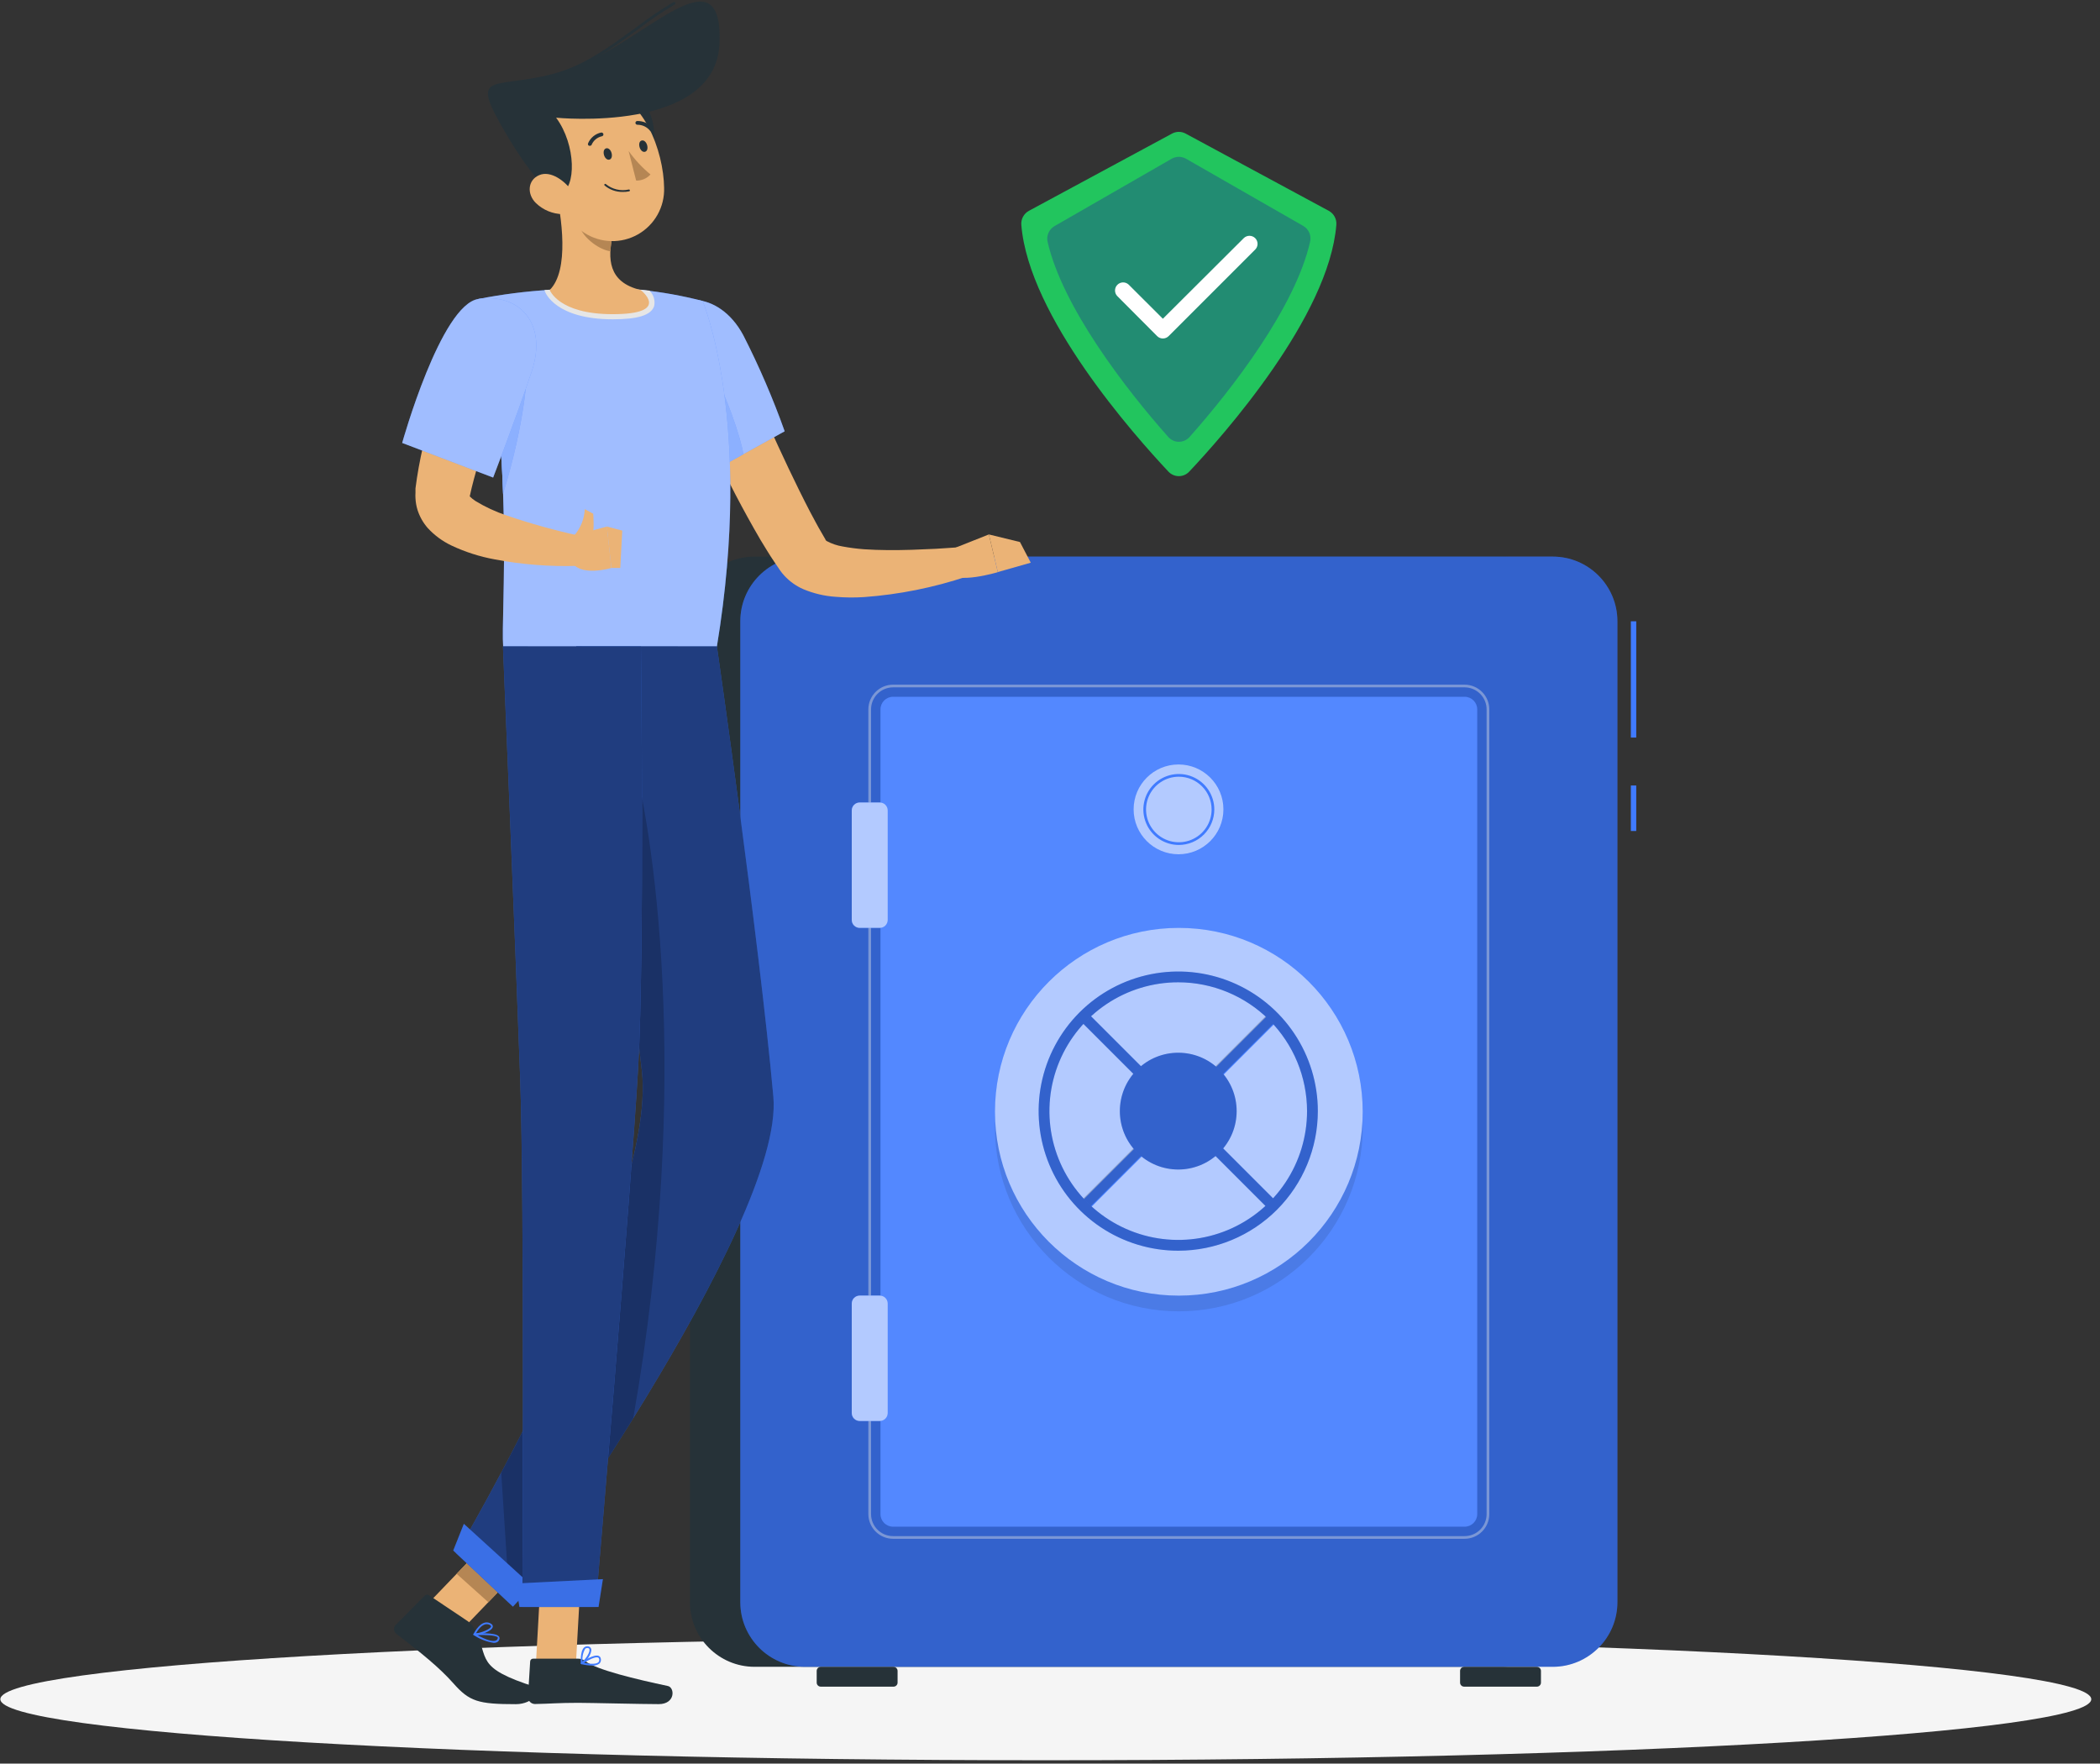<svg width="231" height="194" viewBox="0 0 231 194" fill="none" xmlns="http://www.w3.org/2000/svg">
<rect x="0" y="0" width="231" height="194" fill="#333333" stroke="none"/>
<path d="M115.039 193.628C178.552 193.628 230.039 190.622 230.039 186.914C230.039 183.206 178.552 180.2 115.039 180.2C51.526 180.2 0.039 183.206 0.039 186.914C0.039 190.622 51.526 193.628 115.039 193.628Z" fill="#F5F5F5"/>
<path d="M112.346 24.737C113.153 34.82 124.802 47.916 128.527 51.878C128.673 52.035 128.85 52.16 129.047 52.246C129.244 52.331 129.457 52.376 129.671 52.376C129.886 52.376 130.098 52.331 130.295 52.246C130.492 52.16 130.67 52.035 130.816 51.878C134.553 47.916 146.19 34.814 146.996 24.737C147.024 24.428 146.961 24.117 146.814 23.843C146.668 23.569 146.444 23.344 146.172 23.195L130.419 14.695C130.19 14.57 129.933 14.504 129.671 14.504C129.41 14.504 129.153 14.57 128.924 14.695L113.171 23.195C112.899 23.345 112.677 23.57 112.53 23.844C112.384 24.118 112.32 24.428 112.346 24.737Z" fill="#22C55E"/>
<path opacity="0.3" d="M128.503 48.059C123.758 42.721 116.878 33.747 115.235 26.605C115.16 26.273 115.193 25.926 115.33 25.615C115.467 25.303 115.699 25.044 115.994 24.873L128.888 17.459C129.128 17.323 129.398 17.251 129.674 17.251C129.95 17.251 130.221 17.323 130.46 17.459L143.354 24.85C143.657 25.023 143.894 25.291 144.029 25.613C144.164 25.935 144.19 26.292 144.102 26.629C142.465 33.782 135.608 42.72 130.84 48.082C130.692 48.246 130.51 48.377 130.308 48.466C130.106 48.554 129.887 48.599 129.666 48.597C129.445 48.595 129.227 48.545 129.026 48.453C128.826 48.36 128.647 48.225 128.503 48.059Z" fill="#407BFF"/>
<path opacity="0.2" d="M128.503 48.059C123.758 42.721 116.878 33.747 115.235 26.605C115.16 26.273 115.193 25.926 115.33 25.615C115.467 25.303 115.699 25.044 115.994 24.873L128.888 17.459C129.128 17.323 129.398 17.251 129.674 17.251C129.95 17.251 130.221 17.323 130.46 17.459L143.354 24.85C143.657 25.023 143.894 25.291 144.029 25.613C144.164 25.935 144.19 26.292 144.102 26.629C142.465 33.782 135.608 42.72 130.84 48.082C130.692 48.246 130.51 48.377 130.308 48.466C130.106 48.554 129.887 48.599 129.666 48.597C129.445 48.595 129.227 48.545 129.026 48.453C128.826 48.36 128.647 48.225 128.503 48.059Z" fill="black"/>
<path d="M127.916 37.234C127.799 37.234 127.683 37.211 127.575 37.167C127.467 37.122 127.369 37.056 127.287 36.973L122.892 32.56C122.735 32.392 122.649 32.169 122.653 31.938C122.657 31.708 122.751 31.488 122.914 31.325C123.077 31.162 123.297 31.068 123.527 31.064C123.758 31.06 123.981 31.146 124.149 31.303L127.916 35.063L136.812 26.196C136.98 26.031 137.206 25.938 137.441 25.938C137.676 25.938 137.902 26.031 138.07 26.196C138.153 26.278 138.219 26.376 138.264 26.484C138.309 26.592 138.332 26.708 138.332 26.825C138.332 26.942 138.309 27.058 138.264 27.166C138.219 27.273 138.153 27.371 138.07 27.453L128.58 36.944C128.495 37.035 128.392 37.108 128.278 37.158C128.164 37.208 128.04 37.234 127.916 37.234Z" fill="white"/>
<path d="M165.258 61.226H83.01C79.08 61.226 75.893 64.412 75.893 68.343V176.232C75.893 180.163 79.08 183.349 83.01 183.349H165.258C169.189 183.349 172.376 180.163 172.376 176.232V68.343C172.376 64.412 169.189 61.226 165.258 61.226Z" fill="#263238"/>
<path d="M170.798 61.226H88.55C84.619 61.226 81.433 64.412 81.433 68.343V176.232C81.433 180.163 84.619 183.349 88.55 183.349H170.798C174.729 183.349 177.916 180.163 177.916 176.232V68.343C177.916 64.412 174.729 61.226 170.798 61.226Z" fill="#407BFF"/>
<path d="M98.289 183.355H90.282C90.037 183.355 89.837 183.554 89.837 183.8V185.087C89.837 185.333 90.037 185.532 90.282 185.532H98.289C98.535 185.532 98.734 185.333 98.734 185.087V183.8C98.734 183.554 98.535 183.355 98.289 183.355Z" fill="#263238"/>
<path d="M169.06 183.355H161.053C160.808 183.355 160.608 183.554 160.608 183.8V185.087C160.608 185.333 160.808 185.532 161.053 185.532H169.06C169.306 185.532 169.505 185.333 169.505 185.087V183.8C169.505 183.554 169.306 183.355 169.06 183.355Z" fill="#263238"/>
<path opacity="0.2" d="M170.798 61.226H88.55C84.619 61.226 81.433 64.412 81.433 68.343V176.232C81.433 180.163 84.619 183.349 88.55 183.349H170.798C174.729 183.349 177.916 180.163 177.916 176.232V68.343C177.916 64.412 174.729 61.226 170.798 61.226Z" fill="black"/>
<g style="mix-blend-mode:color-dodge" opacity="0.4">
<path d="M161.106 169.268H98.236C97.516 169.267 96.826 168.98 96.317 168.471C95.808 167.962 95.521 167.272 95.519 166.552V78.035C95.519 77.314 95.805 76.622 96.315 76.112C96.824 75.602 97.515 75.314 98.236 75.312H161.106C161.827 75.314 162.518 75.602 163.028 76.112C163.537 76.622 163.823 77.314 163.823 78.035V166.552C163.821 167.272 163.535 167.962 163.026 168.471C162.516 168.98 161.826 169.267 161.106 169.268ZM98.236 75.609C97.593 75.611 96.978 75.867 96.524 76.322C96.071 76.776 95.816 77.392 95.816 78.035V166.552C95.816 166.87 95.878 167.184 96 167.478C96.122 167.772 96.3 168.038 96.525 168.263C96.749 168.488 97.016 168.666 97.31 168.788C97.603 168.909 97.918 168.972 98.236 168.972H161.106C161.748 168.972 162.364 168.717 162.818 168.263C163.271 167.809 163.526 167.194 163.526 166.552V78.035C163.526 77.392 163.272 76.776 162.818 76.322C162.364 75.867 161.749 75.611 161.106 75.609H98.236Z" fill="#E6E6E6"/>
</g>
<path d="M162.494 166.552V78.029C162.494 77.266 161.876 76.647 161.112 76.647H98.236C97.472 76.647 96.854 77.266 96.854 78.029V166.552C96.854 167.315 97.472 167.934 98.236 167.934H161.112C161.876 167.934 162.494 167.315 162.494 166.552Z" fill="#407BFF"/>
<path opacity="0.1" d="M162.494 166.552V78.029C162.494 77.266 161.876 76.647 161.112 76.647H98.236C97.472 76.647 96.854 77.266 96.854 78.029V166.552C96.854 167.315 97.472 167.934 98.236 167.934H161.112C161.876 167.934 162.494 167.315 162.494 166.552Z" fill="white"/>
<path d="M179.986 86.404H179.393V91.41H179.986V86.404Z" fill="#407BFF"/>
<path d="M179.986 68.343H179.393V81.131H179.986V68.343Z" fill="#407BFF"/>
<path opacity="0.1" d="M129.671 144.245C140.841 144.245 149.897 135.19 149.897 124.019C149.897 112.849 140.841 103.794 129.671 103.794C118.501 103.794 109.446 112.849 109.446 124.019C109.446 135.19 118.501 144.245 129.671 144.245Z" fill="black"/>
<path d="M129.671 93.984C132.4 93.984 134.612 91.772 134.612 89.043C134.612 86.314 132.4 84.102 129.671 84.102C126.942 84.102 124.73 86.314 124.73 89.043C124.73 91.772 126.942 93.984 129.671 93.984Z" fill="#407BFF"/>
<path opacity="0.6" d="M129.642 93.972C132.37 93.972 134.582 91.76 134.582 89.031C134.582 86.303 132.37 84.091 129.642 84.091C126.913 84.091 124.701 86.303 124.701 89.031C124.701 91.76 126.913 93.972 129.642 93.972Z" fill="white"/>
<path d="M129.671 92.946C128.899 92.946 128.145 92.717 127.503 92.288C126.861 91.859 126.361 91.25 126.066 90.537C125.77 89.823 125.693 89.039 125.844 88.282C125.994 87.525 126.366 86.829 126.912 86.284C127.457 85.738 128.153 85.366 128.91 85.215C129.667 85.065 130.452 85.142 131.165 85.438C131.878 85.733 132.487 86.233 132.916 86.875C133.345 87.517 133.574 88.271 133.574 89.043C133.572 90.078 133.161 91.07 132.429 91.801C131.698 92.533 130.706 92.944 129.671 92.946ZM129.671 85.437C128.958 85.437 128.261 85.648 127.668 86.045C127.075 86.441 126.613 87.004 126.34 87.663C126.067 88.322 125.995 89.047 126.134 89.747C126.274 90.446 126.617 91.089 127.121 91.593C127.626 92.097 128.268 92.441 128.968 92.58C129.667 92.719 130.392 92.648 131.051 92.375C131.71 92.102 132.273 91.64 132.67 91.047C133.066 90.454 133.277 89.756 133.277 89.043C133.276 88.087 132.895 87.171 132.219 86.495C131.544 85.819 130.627 85.439 129.671 85.437Z" fill="#407BFF"/>
<path d="M96.771 88.272H94.57C94.086 88.272 93.693 88.665 93.693 89.15V101.19C93.693 101.675 94.086 102.068 94.57 102.068H96.771C97.256 102.068 97.649 101.675 97.649 101.19V89.15C97.649 88.665 97.256 88.272 96.771 88.272Z" fill="#407BFF"/>
<path opacity="0.6" d="M96.771 88.272H94.57C94.086 88.272 93.693 88.665 93.693 89.15V101.19C93.693 101.675 94.086 102.068 94.57 102.068H96.771C97.256 102.068 97.649 101.675 97.649 101.19V89.15C97.649 88.665 97.256 88.272 96.771 88.272Z" fill="white"/>
<path d="M96.771 142.513H94.57C94.086 142.513 93.693 142.906 93.693 143.391V155.431C93.693 155.916 94.086 156.309 94.57 156.309H96.771C97.256 156.309 97.649 155.916 97.649 155.431V143.391C97.649 142.906 97.256 142.513 96.771 142.513Z" fill="#407BFF"/>
<path opacity="0.6" d="M96.771 142.513H94.57C94.086 142.513 93.693 142.906 93.693 143.391V155.431C93.693 155.916 94.086 156.309 94.57 156.309H96.771C97.256 156.309 97.649 155.916 97.649 155.431V143.391C97.649 142.906 97.256 142.513 96.771 142.513Z" fill="white"/>
<path d="M129.671 142.519C140.841 142.519 149.897 133.464 149.897 122.293C149.897 111.123 140.841 102.068 129.671 102.068C118.501 102.068 109.446 111.123 109.446 122.293C109.446 133.464 118.501 142.519 129.671 142.519Z" fill="#407BFF"/>
<path opacity="0.6" d="M129.671 142.519C140.841 142.519 149.897 133.464 149.897 122.293C149.897 111.123 140.841 102.068 129.671 102.068C118.501 102.068 109.446 111.123 109.446 122.293C109.446 133.464 118.501 142.519 129.671 142.519Z" fill="white"/>
<path d="M119.665 111.441L118.826 112.28L139.687 133.141L140.526 132.302L119.665 111.441Z" fill="#407BFF"/>
<path d="M139.687 111.441L118.826 132.302L119.665 133.141L140.526 112.28L139.687 111.441Z" fill="#407BFF"/>
<path opacity="0.2" d="M139.618 111.373L118.758 132.234L119.596 133.073L140.457 112.212L139.618 111.373Z" fill="black"/>
<path opacity="0.2" d="M119.601 111.378L118.762 112.216L139.623 133.077L140.461 132.238L119.601 111.378Z" fill="black"/>
<path d="M129.612 137.578C126.574 137.579 123.605 136.68 121.079 134.993C118.553 133.306 116.584 130.909 115.421 128.103C114.257 125.297 113.953 122.209 114.544 119.23C115.136 116.251 116.598 113.514 118.746 111.366C120.893 109.218 123.629 107.755 126.608 107.162C129.587 106.569 132.675 106.873 135.481 108.035C138.287 109.197 140.686 111.165 142.373 113.69C144.061 116.216 144.962 119.185 144.962 122.222C144.959 126.293 143.341 130.196 140.463 133.075C137.585 135.954 133.682 137.573 129.612 137.578ZM129.612 108.053C126.809 108.051 124.069 108.881 121.738 110.438C119.407 111.994 117.59 114.207 116.517 116.796C115.443 119.385 115.162 122.234 115.708 124.983C116.254 127.732 117.603 130.257 119.584 132.24C121.566 134.222 124.091 135.572 126.839 136.119C129.588 136.666 132.437 136.386 135.027 135.314C137.616 134.242 139.83 132.425 141.387 130.095C142.944 127.765 143.776 125.025 143.776 122.222C143.772 118.466 142.279 114.865 139.624 112.208C136.969 109.552 133.368 108.057 129.612 108.053Z" fill="#407BFF"/>
<path d="M134.149 126.765C136.658 124.257 136.658 120.19 134.149 117.681C131.641 115.173 127.574 115.173 125.065 117.681C122.557 120.19 122.557 124.257 125.065 126.765C127.574 129.274 131.641 129.274 134.149 126.765Z" fill="#407BFF"/>
<path opacity="0.2" d="M129.612 137.578C126.574 137.579 123.605 136.68 121.079 134.993C118.553 133.306 116.584 130.909 115.421 128.103C114.257 125.297 113.953 122.209 114.544 119.23C115.136 116.251 116.598 113.514 118.746 111.366C120.893 109.218 123.629 107.755 126.608 107.162C129.587 106.569 132.675 106.873 135.481 108.035C138.287 109.197 140.686 111.165 142.373 113.69C144.061 116.216 144.962 119.185 144.962 122.222C144.959 126.293 143.341 130.196 140.463 133.075C137.585 135.954 133.682 137.573 129.612 137.578ZM129.612 108.053C126.809 108.051 124.069 108.881 121.738 110.438C119.407 111.994 117.59 114.207 116.517 116.796C115.443 119.385 115.162 122.234 115.708 124.983C116.254 127.732 117.603 130.257 119.584 132.24C121.566 134.222 124.091 135.572 126.839 136.119C129.588 136.666 132.437 136.386 135.027 135.314C137.616 134.242 139.83 132.425 141.387 130.095C142.944 127.765 143.776 125.025 143.776 122.222C143.772 118.466 142.279 114.865 139.624 112.208C136.969 109.552 133.368 108.057 129.612 108.053Z" fill="black"/>
<path opacity="0.2" d="M134.149 126.765C136.658 124.257 136.658 120.19 134.149 117.681C131.641 115.173 127.574 115.173 125.065 117.681C122.557 120.19 122.557 124.257 125.065 126.765C127.574 129.274 131.641 129.274 134.149 126.765Z" fill="black"/>
<path d="M80.045 36.57C81.474 39.885 82.951 43.242 84.446 46.546C85.941 49.85 87.471 53.148 89.108 56.297C89.529 57.068 89.932 57.869 90.371 58.598L90.692 59.156L90.858 59.435C90.841 59.412 90.821 59.392 90.798 59.375C90.727 59.334 90.798 59.417 90.941 59.518C91.485 59.811 92.074 60.011 92.684 60.111C93.469 60.257 94.261 60.36 95.057 60.419C96.735 60.532 98.509 60.532 100.288 60.478L102.981 60.366L105.662 60.188L106.356 63.414C102.693 64.638 98.891 65.399 95.039 65.68C94 65.747 92.957 65.737 91.919 65.65C90.695 65.568 89.492 65.283 88.361 64.808C87.577 64.466 86.872 63.965 86.29 63.337C86.116 63.151 85.956 62.953 85.81 62.744L85.603 62.436L85.199 61.843C84.636 61.024 84.161 60.206 83.651 59.381C81.729 56.089 80.009 52.756 78.396 49.393C76.783 46.03 75.282 42.637 73.871 39.156L80.045 36.57Z" fill="#EBB376"/>
<path d="M72.168 36.119C70.822 40.057 78.734 51.641 78.734 51.641L86.314 47.442C85.027 43.828 83.508 40.301 81.765 36.884C79.09 31.872 73.645 31.795 72.168 36.119Z" fill="#407BFF"/>
<path opacity="0.5" d="M72.168 36.119C70.822 40.057 78.734 51.641 78.734 51.641L86.314 47.442C85.027 43.828 83.508 40.301 81.765 36.884C79.09 31.872 73.645 31.795 72.168 36.119Z" fill="white"/>
<path d="M72.056 36.611C73.752 35.799 75.709 36.481 77.761 39.731C79.814 42.981 81.569 48.408 81.765 49.956L78.734 51.635C78.734 51.635 71.427 40.935 72.056 36.611Z" fill="#407BFF"/>
<path opacity="0.4" d="M72.056 36.611C73.752 35.799 75.709 36.481 77.761 39.731C79.814 42.981 81.569 48.408 81.765 49.956L78.734 51.635C78.734 51.635 71.427 40.935 72.056 36.611Z" fill="white"/>
<path d="M77.287 33.106C77.287 33.106 82.934 46.386 78.859 71.113H55.348C55.057 67.501 56.718 49.891 52.643 32.881C55.228 32.377 57.843 32.044 60.472 31.884C63.801 31.694 67.138 31.694 70.466 31.884C72.768 32.117 75.048 32.525 77.287 33.106Z" fill="#407BFF"/>
<path opacity="0.5" d="M77.287 33.106C77.287 33.106 82.934 46.386 78.859 71.113H55.348C55.057 67.501 56.718 49.891 52.643 32.881C55.228 32.377 57.843 32.044 60.472 31.884C63.801 31.694 67.138 31.694 70.466 31.884C72.768 32.117 75.048 32.525 77.287 33.106Z" fill="white"/>
<path d="M57.898 37.08C58.384 39.879 57.738 46.57 55.336 54.316C55.148 47.679 54.376 41.072 53.029 34.571V34.535C54.571 34.381 57.429 34.452 57.898 37.08Z" fill="#407BFF"/>
<path opacity="0.4" d="M57.898 37.08C58.384 39.879 57.738 46.57 55.336 54.316C55.148 47.679 54.376 41.072 53.029 34.571V34.535C54.571 34.381 57.429 34.452 57.898 37.08Z" fill="white"/>
<path d="M47.014 176.469L50.502 179.589L57.139 172.679L53.651 169.559L47.014 176.469Z" fill="#EBB376"/>
<path d="M51.463 178.337L47.228 175.502C47.159 175.447 47.073 175.417 46.985 175.417C46.896 175.417 46.811 175.447 46.741 175.502L43.503 178.77C43.44 178.842 43.393 178.927 43.366 179.019C43.34 179.111 43.333 179.207 43.348 179.302C43.363 179.396 43.398 179.486 43.452 179.566C43.505 179.645 43.575 179.712 43.657 179.761C46.362 181.843 48.313 183.414 49.855 185.146C51.635 187.169 52.596 187.459 56.747 187.459C58.669 187.459 59.754 185.84 58.971 185.591C52.056 183.403 53.906 182.448 52.222 179.239C52.051 178.878 51.789 178.567 51.463 178.337Z" fill="#263238"/>
<path d="M57.133 172.679L53.717 176.244L50.229 173.118L53.645 169.559L57.133 172.679Z" fill="#B58654"/>
<path d="M59.529 172.78H63.924L63.627 178.029H59.232L59.529 172.78Z" fill="#5E2B2B"/>
<path d="M78.859 71.113C78.859 71.113 83.491 103.177 85.069 120.627C86.338 134.63 56.059 176.38 56.059 176.38L50.205 170.87C50.205 170.87 72.317 133.438 70.615 117.851C68.972 102.756 63.379 71.095 63.379 71.095L78.859 71.113Z" fill="#407BFF"/>
<path opacity="0.5" d="M78.859 71.113C78.859 71.113 83.491 103.177 85.069 120.627C86.338 134.63 56.059 176.38 56.059 176.38L50.205 170.87C50.205 170.87 72.317 133.438 70.615 117.851C68.972 102.756 63.379 71.095 63.379 71.095L78.859 71.113Z" fill="black"/>
<path d="M58.954 182.958H63.355L63.924 172.78H59.529L58.954 182.958Z" fill="#EBB376"/>
<path d="M63.586 182.454H58.645C58.563 182.45 58.483 182.48 58.422 182.535C58.361 182.591 58.324 182.668 58.319 182.75L58.076 186.659C58.075 186.761 58.094 186.862 58.133 186.957C58.171 187.051 58.228 187.137 58.299 187.21C58.371 187.283 58.456 187.341 58.55 187.38C58.644 187.42 58.745 187.441 58.847 187.442C60.567 187.412 61.392 187.311 63.592 187.311C64.927 187.311 70.609 187.454 72.459 187.454C74.31 187.454 74.239 185.627 73.467 185.461C69.962 184.719 65.615 183.681 64.369 182.72C64.146 182.544 63.87 182.45 63.586 182.454Z" fill="#263238"/>
<path d="M104.737 60.389L108.776 58.788L109.76 62.94C109.76 62.94 105.152 64.316 104.422 62.987L104.737 60.389Z" fill="#EBB376"/>
<path d="M112.198 59.624L113.384 61.896L109.76 62.928L108.776 58.788L112.198 59.624Z" fill="#EBB376"/>
<path d="M71.439 31.967L70.478 31.866C67.149 31.676 63.813 31.676 60.484 31.866L59.891 31.902L59.944 32.062C59.992 32.187 61.095 35.123 67.424 35.123C70.181 35.123 71.623 34.666 71.955 33.675C72.023 33.37 72.011 33.053 71.921 32.754C71.83 32.455 71.664 32.184 71.439 31.967Z" fill="#E6E6E6"/>
<path d="M61.065 20.627C61.807 23.841 62.643 29.737 60.472 31.896C60.472 31.896 61.409 34.559 67.388 34.559C73.96 34.559 70.466 31.896 70.466 31.896C66.848 31.042 66.854 28.379 67.388 25.882L61.065 20.627Z" fill="#EBB376"/>
<path d="M63.657 22.768L67.4 25.864C67.265 26.449 67.182 27.044 67.151 27.643C65.775 27.448 63.841 25.941 63.645 24.506C63.541 23.931 63.544 23.341 63.657 22.768Z" fill="#B58654"/>
<path d="M70.46 11.06C72.459 12.353 72.744 18.569 69.82 19.458C66.895 20.348 66.676 8.616 70.46 11.06Z" fill="#263238"/>
<path d="M59.677 17.258C61.018 21.41 61.587 23.919 64.292 25.621C65.164 26.182 66.174 26.493 67.21 26.522C68.247 26.55 69.272 26.295 70.174 25.783C71.076 25.271 71.821 24.523 72.328 23.618C72.836 22.713 73.086 21.687 73.052 20.651C72.999 16.659 70.816 10.514 66.219 9.743C65.229 9.552 64.205 9.624 63.251 9.953C62.297 10.282 61.447 10.855 60.784 11.616C60.122 12.377 59.671 13.299 59.476 14.289C59.282 15.279 59.351 16.303 59.677 17.258Z" fill="#EBB376"/>
<path d="M54.885 13.349C56.32 15.953 59.926 21.884 61.658 21.291C63.39 20.698 63.396 15.953 61.172 12.946C61.172 12.946 78.793 14.725 79.149 4.713C79.511 -5.53 71.024 4.381 63.556 7.246C55.431 10.389 51.51 7.222 54.885 13.349Z" fill="#263238"/>
<path d="M55.638 9.719C55.605 9.712 55.575 9.694 55.553 9.668C55.531 9.641 55.52 9.608 55.52 9.574C55.52 9.54 55.531 9.507 55.553 9.48C55.575 9.454 55.605 9.435 55.638 9.429C55.905 9.369 56.196 9.316 56.51 9.257C58.873 8.871 61.177 8.185 63.367 7.216C65.591 6.22 67.922 4.512 69.986 3.005C71.297 2.004 72.663 1.077 74.078 0.229C74.113 0.212 74.153 0.208 74.191 0.219C74.228 0.23 74.26 0.255 74.28 0.289C74.29 0.306 74.295 0.325 74.297 0.344C74.3 0.363 74.298 0.383 74.292 0.402C74.287 0.421 74.278 0.438 74.265 0.453C74.253 0.468 74.238 0.481 74.221 0.49C72.816 1.333 71.459 2.253 70.158 3.248C68.088 4.761 65.739 6.475 63.485 7.489C61.277 8.467 58.953 9.159 56.569 9.547C56.255 9.607 55.976 9.66 55.698 9.719H55.638Z" fill="#263238"/>
<path d="M58.942 22.329C59.737 23.102 60.798 23.541 61.907 23.557C63.378 23.557 63.687 22.169 62.898 21.006C62.198 19.962 60.597 18.705 59.304 19.268C58.011 19.832 57.969 21.374 58.942 22.329Z" fill="#EBB376"/>
<path opacity="0.2" d="M70.62 117.869C69.772 110.093 67.874 97.91 66.243 87.934C67.097 86.261 69.493 82.875 69.493 82.875C71.641 90.295 76.308 118.266 69.648 156.042C62.708 167.228 56.065 176.398 56.065 176.398L55.134 161.973C61.569 149.909 71.801 128.646 70.62 117.869Z" fill="black"/>
<path d="M66.433 17.026C66.522 17.37 66.777 17.62 67.026 17.56C67.275 17.501 67.364 17.187 67.275 16.843C67.186 16.499 66.931 16.25 66.682 16.315C66.433 16.38 66.344 16.683 66.433 17.026Z" fill="#263238"/>
<path d="M70.347 16.166C70.436 16.511 70.692 16.76 70.941 16.7C71.19 16.641 71.279 16.333 71.19 15.989C71.101 15.645 70.852 15.395 70.597 15.455C70.342 15.514 70.258 15.822 70.347 16.166Z" fill="#263238"/>
<path d="M69.149 16.611C69.833 17.573 70.641 18.441 71.552 19.191C71.353 19.412 71.109 19.586 70.837 19.701C70.564 19.817 70.27 19.872 69.974 19.862L69.149 16.611Z" fill="#B58654"/>
<path d="M68.479 21.113C67.757 21.12 67.056 20.868 66.504 20.401C66.495 20.392 66.487 20.381 66.481 20.369C66.476 20.356 66.473 20.343 66.473 20.329C66.472 20.316 66.475 20.302 66.48 20.29C66.485 20.277 66.492 20.266 66.501 20.256C66.511 20.246 66.522 20.238 66.534 20.233C66.546 20.228 66.56 20.225 66.573 20.224C66.587 20.224 66.6 20.227 66.613 20.232C66.625 20.236 66.637 20.244 66.647 20.253C66.994 20.535 67.4 20.735 67.836 20.838C68.272 20.941 68.725 20.944 69.161 20.846C69.175 20.843 69.188 20.843 69.202 20.845C69.215 20.847 69.228 20.852 69.24 20.859C69.251 20.866 69.261 20.875 69.269 20.887C69.277 20.898 69.283 20.91 69.286 20.923C69.289 20.936 69.29 20.95 69.287 20.964C69.285 20.977 69.28 20.99 69.273 21.002C69.266 21.013 69.257 21.023 69.246 21.031C69.235 21.039 69.222 21.045 69.209 21.048C68.969 21.097 68.724 21.119 68.479 21.113Z" fill="#263238"/>
<path d="M64.879 16.036C64.852 16.042 64.823 16.042 64.796 16.036C64.77 16.026 64.747 16.01 64.728 15.991C64.709 15.971 64.694 15.948 64.684 15.923C64.674 15.897 64.669 15.87 64.67 15.842C64.671 15.815 64.677 15.788 64.689 15.763C64.816 15.463 65.014 15.197 65.266 14.991C65.518 14.784 65.817 14.642 66.136 14.577C66.191 14.572 66.246 14.587 66.29 14.62C66.334 14.653 66.364 14.701 66.374 14.755C66.378 14.782 66.376 14.81 66.37 14.837C66.363 14.864 66.351 14.889 66.335 14.911C66.318 14.933 66.297 14.951 66.273 14.966C66.249 14.979 66.223 14.989 66.196 14.992C65.945 15.049 65.711 15.165 65.515 15.331C65.319 15.498 65.166 15.709 65.069 15.947C65.048 15.978 65.02 16.002 64.986 16.018C64.953 16.034 64.916 16.04 64.879 16.036Z" fill="#263238"/>
<path d="M71.67 14.464C71.639 14.464 71.609 14.458 71.581 14.444C71.553 14.431 71.529 14.411 71.51 14.387C71.343 14.18 71.132 14.012 70.892 13.897C70.651 13.782 70.389 13.723 70.122 13.723C70.067 13.726 70.014 13.708 69.972 13.673C69.93 13.638 69.903 13.588 69.897 13.533C69.894 13.478 69.911 13.424 69.947 13.382C69.982 13.34 70.032 13.314 70.087 13.308C70.42 13.301 70.751 13.371 71.053 13.511C71.355 13.652 71.621 13.861 71.831 14.12C71.865 14.164 71.882 14.219 71.876 14.274C71.87 14.33 71.843 14.381 71.801 14.417C71.764 14.447 71.718 14.464 71.67 14.464Z" fill="#263238"/>
<path d="M55.692 56.688C54.51 56.291 53.377 55.764 52.311 55.117C52.079 54.969 51.864 54.796 51.67 54.601C51.943 53.325 52.299 52.044 52.685 50.757C53.07 49.47 53.545 48.153 54.037 46.855C54.529 45.556 55.051 44.263 55.597 42.981C55.87 42.341 56.148 41.7 56.433 41.066L57.287 39.221L51.356 36.184C50.965 36.926 50.644 37.578 50.324 38.284C50.004 38.99 49.731 39.672 49.41 40.372C48.825 41.779 48.291 43.205 47.809 44.648C46.804 47.594 46.098 50.635 45.703 53.723V53.883V54.191C45.689 54.405 45.689 54.619 45.703 54.832C45.727 55.263 45.803 55.689 45.929 56.101C46.163 56.828 46.542 57.5 47.044 58.076C47.782 58.88 48.668 59.535 49.654 60.004C51.172 60.72 52.777 61.234 54.428 61.534C57.436 62.106 60.497 62.344 63.556 62.246L63.829 58.954C61.075 58.356 58.358 57.6 55.692 56.688Z" fill="#EBB376"/>
<path d="M65.146 183.213C64.746 183.204 64.348 183.152 63.96 183.059C63.942 183.052 63.925 183.042 63.912 183.029C63.899 183.016 63.889 182.999 63.883 182.981C63.88 182.962 63.882 182.943 63.889 182.925C63.897 182.908 63.909 182.892 63.924 182.881C64.066 182.78 65.312 181.932 65.846 182.145C65.906 182.168 65.96 182.207 66.001 182.257C66.043 182.306 66.071 182.366 66.083 182.43C66.109 182.525 66.111 182.626 66.088 182.722C66.065 182.819 66.019 182.908 65.953 182.981C65.721 183.154 65.434 183.237 65.146 183.213ZM64.244 182.916C65.033 183.07 65.62 183.047 65.828 182.845C65.871 182.794 65.9 182.733 65.912 182.667C65.924 182.602 65.92 182.535 65.899 182.471C65.894 182.44 65.88 182.411 65.861 182.386C65.841 182.361 65.816 182.341 65.786 182.329C65.472 182.204 64.689 182.62 64.244 182.916Z" fill="#407BFF"/>
<path d="M63.995 183.059C63.98 183.064 63.963 183.064 63.948 183.059C63.933 183.051 63.92 183.041 63.911 183.027C63.901 183.014 63.896 182.998 63.894 182.981C63.894 182.928 63.794 181.665 64.238 181.238C64.294 181.183 64.361 181.141 64.435 181.117C64.509 181.092 64.588 181.085 64.665 181.095C64.752 181.099 64.835 181.131 64.902 181.187C64.969 181.242 65.015 181.319 65.033 181.404C65.134 181.884 64.481 182.798 64.043 183.059H63.995ZM64.588 181.279C64.548 181.278 64.507 181.286 64.469 181.301C64.432 181.317 64.397 181.339 64.369 181.368C64.125 181.794 64.023 182.286 64.078 182.774C64.44 182.465 64.909 181.766 64.837 181.433C64.837 181.368 64.79 181.297 64.636 181.279H64.588Z" fill="#407BFF"/>
<path d="M54.316 180.716C53.531 180.595 52.782 180.306 52.121 179.868C52.102 179.858 52.086 179.843 52.077 179.823C52.069 179.803 52.067 179.781 52.074 179.761C52.079 179.741 52.091 179.723 52.106 179.709C52.122 179.695 52.142 179.686 52.163 179.684C52.4 179.684 54.482 179.529 54.873 180.004C54.908 180.043 54.932 180.09 54.944 180.141C54.955 180.192 54.953 180.245 54.938 180.295C54.92 180.376 54.883 180.452 54.829 180.516C54.775 180.58 54.707 180.63 54.63 180.662C54.529 180.699 54.423 180.717 54.316 180.716ZM52.507 179.862C53.461 180.389 54.215 180.621 54.553 180.455C54.602 180.435 54.645 180.403 54.679 180.363C54.713 180.323 54.737 180.275 54.748 180.223C54.759 180.205 54.764 180.185 54.764 180.164C54.764 180.143 54.759 180.123 54.748 180.105C54.505 179.868 53.355 179.826 52.507 179.862Z" fill="#407BFF"/>
<path d="M52.168 179.885C52.152 179.885 52.135 179.88 52.121 179.872C52.106 179.864 52.094 179.852 52.085 179.838C52.078 179.823 52.074 179.807 52.074 179.79C52.074 179.774 52.078 179.758 52.085 179.743C52.121 179.672 52.91 178.064 53.924 178.557C54.203 178.693 54.227 178.853 54.203 178.966C54.102 179.446 52.785 179.879 52.18 179.897L52.168 179.885ZM53.538 178.658C52.993 178.658 52.524 179.352 52.352 179.672C52.987 179.595 53.96 179.197 54.019 178.913C54.019 178.853 53.971 178.788 53.841 178.723C53.747 178.677 53.643 178.655 53.538 178.658Z" fill="#407BFF"/>
<path d="M63.147 58.907L66.759 57.916L67.251 62.477C67.251 62.477 63.693 63.545 62.809 61.677L63.147 58.907Z" fill="#EBB376"/>
<path d="M63.076 59.002C63.832 58.181 64.275 57.121 64.327 56.006L65.253 56.511C65.253 56.511 65.436 58.557 65.075 59.144C64.713 59.731 63.076 59.002 63.076 59.002Z" fill="#EBB376"/>
<path d="M68.45 58.367L68.23 62.477H67.251L66.753 57.916L68.45 58.367Z" fill="#EBB376"/>
<path d="M49.855 170.556L56.421 176.736L58.538 174.464L51.024 167.62L49.855 170.556Z" fill="#407BFF"/>
<path opacity="0.1" d="M49.855 170.556L56.421 176.736L58.538 174.464L51.024 167.62L49.855 170.556Z" fill="black"/>
<path d="M70.502 71.113C70.502 71.113 70.917 104.713 70.205 117.305C69.428 131.089 65.513 176.766 65.513 176.766H57.459C57.459 176.766 57.702 132.204 57.216 118.557C56.688 103.729 55.324 71.107 55.324 71.107L70.502 71.113Z" fill="#407BFF"/>
<path opacity="0.5" d="M70.502 71.113C70.502 71.113 70.917 104.713 70.205 117.305C69.428 131.089 65.513 176.766 65.513 176.766H57.459C57.459 176.766 57.702 132.204 57.216 118.557C56.688 103.729 55.324 71.107 55.324 71.107L70.502 71.113Z" fill="black"/>
<path d="M57.139 176.766H65.84L66.32 173.705L56.718 174.185L57.139 176.766Z" fill="#407BFF"/>
<path opacity="0.1" d="M57.139 176.766H65.84L66.32 173.705L56.718 174.185L57.139 176.766Z" fill="black"/>
<path d="M52.643 32.881C48.491 33.474 44.239 48.723 44.239 48.723L54.245 52.531C54.245 52.531 56.759 46.006 58.479 40.888C60.282 35.556 57.086 32.228 52.643 32.881Z" fill="#407BFF"/>
<path opacity="0.5" d="M52.643 32.881C48.491 33.474 44.239 48.723 44.239 48.723L54.245 52.531C54.245 52.531 56.759 46.006 58.479 40.888C60.282 35.556 57.086 32.228 52.643 32.881Z" fill="white"/>
</svg>
